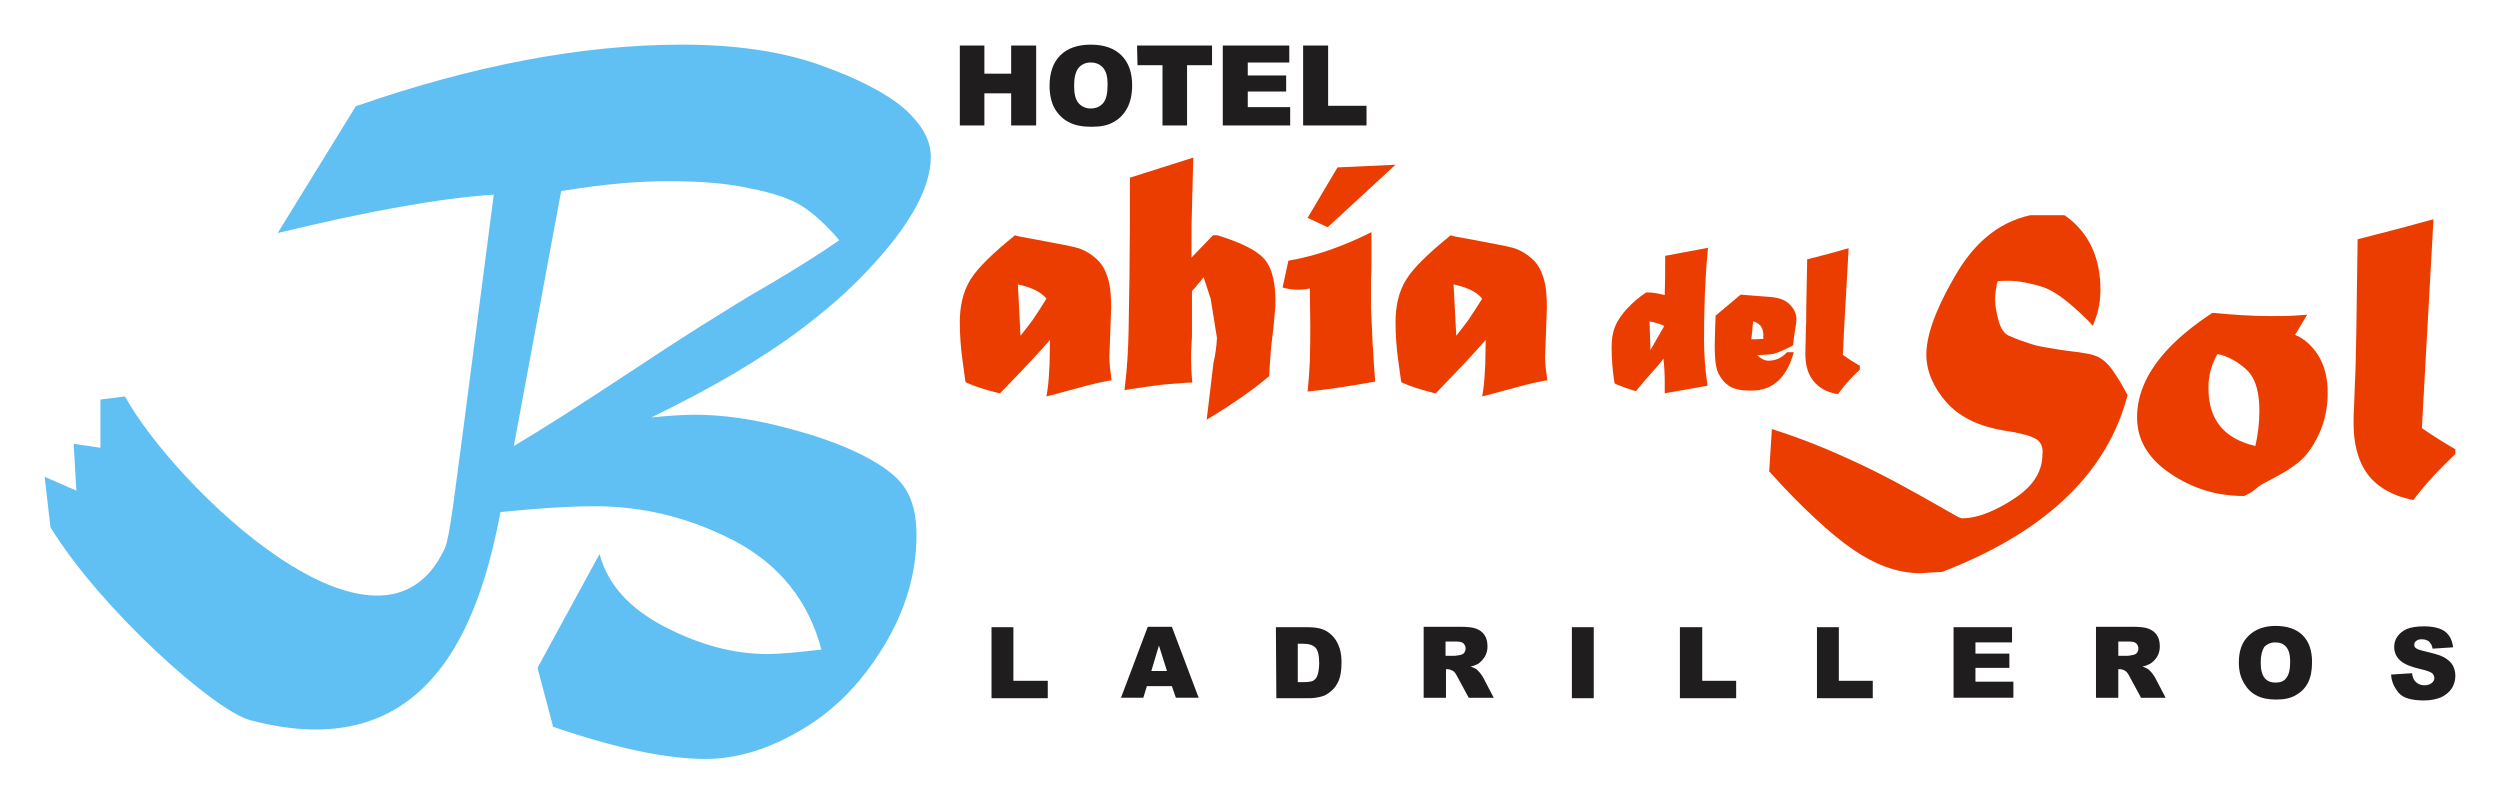 <?xml version="1.0" encoding="utf-8"?>
<!-- Generator: Adobe Illustrator 21.0.0, SVG Export Plug-In . SVG Version: 6.00 Build 0)  -->
<svg version="1.1" id="Capa_1" xmlns="http://www.w3.org/2000/svg" xmlns:xlink="http://www.w3.org/1999/xlink" x="0px" y="0px"
	 viewBox="0 0 560 180" style="enable-background:new 0 0 560 180;" xml:space="preserve">
<style type="text/css">
	.st0{fill:#201D1F;}
	.st1{fill:#60c0f3;}
	.st2{fill:#eb3d00;}
</style>
<g>
	<path class="st0" d="M222.1,140.5h4.9v12h7.7v3.9h-12.6L222.1,140.5L222.1,140.5z M262.5,153.7h-5.6l-0.8,2.6h-5l6-15.9h5.4l6,15.9
		h-5.1L262.5,153.7z M261.4,150.3l-1.8-5.7l-1.7,5.7H261.4z M285.8,140.5h7.3c1.4,0,2.6,0.2,3.5,0.6c0.9,0.4,1.6,1,2.2,1.7
		s1,1.6,1.3,2.5c0.3,1,0.4,2,0.4,3.1c0,1.7-0.2,3-0.6,4c-0.4,0.9-0.9,1.7-1.6,2.3s-1.4,1.1-2.2,1.3c-1.1,0.3-2,0.4-2.9,0.4h-7.3
		L285.8,140.5L285.8,140.5z M290.7,144.1v8.7h1.2c1,0,1.8-0.1,2.2-0.3c0.4-0.2,0.8-0.6,1-1.2c0.2-0.6,0.4-1.5,0.4-2.8
		c0-1.7-0.3-2.8-0.8-3.4c-0.6-0.6-1.5-0.9-2.7-0.9h-1.3V144.1z M318.9,156.3v-15.9h8.2c1.5,0,2.7,0.1,3.5,0.4
		c0.8,0.3,1.4,0.7,1.9,1.4s0.7,1.6,0.7,2.6c0,0.9-0.2,1.6-0.6,2.3c-0.4,0.6-0.9,1.2-1.5,1.6c-0.4,0.2-1,0.5-1.7,0.6
		c0.6,0.2,1,0.4,1.3,0.6c0.2,0.1,0.4,0.4,0.8,0.8c0.3,0.4,0.6,0.8,0.7,1l2.4,4.6H329l-2.6-4.8c-0.3-0.6-0.6-1-0.9-1.2
		c-0.4-0.2-0.8-0.4-1.2-0.4h-0.4v6.4L318.9,156.3L318.9,156.3z M323.8,146.9h2.1c0.2,0,0.6-0.1,1.3-0.2c0.3-0.1,0.6-0.2,0.8-0.5
		c0.2-0.3,0.3-0.6,0.3-0.9c0-0.5-0.2-0.9-0.5-1.2s-0.9-0.4-1.8-0.4h-2.2L323.8,146.9L323.8,146.9z M352.1,140.5h4.9v15.9h-4.9V140.5
		z M376.4,140.5h4.9v12h7.6v3.9h-12.6v-15.9H376.4z M407,140.5h4.9v12h7.6v3.9H407V140.5z M437.6,140.5h13.1v3.4h-8.2v2.5h7.6v3.2
		h-7.6v3.1h8.5v3.6h-13.4V140.5z M469.5,156.3v-15.9h8.2c1.5,0,2.7,0.1,3.5,0.4c0.8,0.3,1.4,0.7,1.9,1.4s0.7,1.6,0.7,2.6
		c0,0.9-0.2,1.6-0.6,2.3c-0.4,0.6-0.9,1.2-1.6,1.6c-0.4,0.2-1,0.5-1.7,0.6c0.6,0.2,1,0.4,1.3,0.6c0.2,0.1,0.4,0.4,0.8,0.8
		c0.3,0.4,0.6,0.8,0.7,1l2.4,4.6h-5.5l-2.6-4.8c-0.3-0.6-0.6-1-0.9-1.2s-0.8-0.4-1.2-0.4h-0.4v6.4L469.5,156.3L469.5,156.3z
		 M474.5,146.9h2.1c0.2,0,0.7-0.1,1.3-0.2c0.3-0.1,0.6-0.2,0.8-0.5c0.2-0.3,0.3-0.6,0.3-0.9c0-0.5-0.2-0.9-0.5-1.2s-0.9-0.4-1.8-0.4
		h-2.2L474.5,146.9L474.5,146.9z M501.5,148.4c0-2.6,0.7-4.6,2.2-6c1.4-1.4,3.5-2.2,6-2.2c2.6,0,4.7,0.7,6.1,2.1
		c1.4,1.4,2.1,3.4,2.1,6c0,1.9-0.3,3.4-0.9,4.6c-0.6,1.2-1.5,2.1-2.7,2.8s-2.6,1-4.4,1s-3.3-0.3-4.4-0.9c-1.2-0.6-2.1-1.5-2.8-2.7
		C501.9,151.8,501.5,150.3,501.5,148.4L501.5,148.4z M506.4,148.4c0,1.6,0.3,2.8,0.9,3.5s1.4,1,2.4,1c1.1,0,1.9-0.3,2.4-1
		c0.6-0.7,0.9-1.9,0.9-3.7c0-1.5-0.3-2.6-0.9-3.3c-0.6-0.7-1.4-1-2.5-1c-1,0-1.8,0.4-2.4,1C506.7,145.7,506.4,146.8,506.4,148.4
		L506.4,148.4z M535.6,151.1l4.7-0.3c0.1,0.8,0.3,1.3,0.6,1.7c0.5,0.6,1.2,1,2.2,1c0.7,0,1.2-0.2,1.6-0.5c0.4-0.3,0.6-0.7,0.6-1.1
		c0-0.4-0.2-0.8-0.5-1.1c-0.4-0.3-1.2-0.6-2.5-0.9c-2.2-0.5-3.7-1.1-4.6-1.9c-0.9-0.8-1.4-1.8-1.4-3.1c0-0.8,0.2-1.6,0.7-2.3
		s1.2-1.3,2.1-1.7c1-0.4,2.3-0.6,3.9-0.6c2,0,3.6,0.4,4.6,1.1c1.1,0.8,1.7,2,1.9,3.6l-4.6,0.3c-0.1-0.7-0.4-1.2-0.8-1.6
		c-0.4-0.3-0.9-0.5-1.6-0.5c-0.6,0-1,0.1-1.3,0.4c-0.3,0.2-0.4,0.5-0.4,0.9c0,0.3,0.1,0.5,0.4,0.7c0.2,0.2,0.8,0.4,1.6,0.6
		c2.1,0.5,3.7,0.9,4.6,1.4c0.9,0.5,1.6,1.1,2,1.8s0.6,1.5,0.6,2.4c0,1-0.3,2-0.8,2.8c-0.6,0.9-1.4,1.5-2.4,2c-1,0.4-2.3,0.7-3.8,0.7
		c-2.7,0-4.6-0.5-5.6-1.6C536.3,154,535.7,152.7,535.6,151.1L535.6,151.1z"/>
	<g>
		<path class="st0" d="M215,10.2h5.5v6.3h6v-6.3h5.6v17.9h-5.6v-7.2h-6v7.2H215V10.2z M235.1,19.2c0-2.9,0.8-5.2,2.4-6.8
			c1.6-1.6,3.9-2.4,6.8-2.4c3,0,5.3,0.8,6.9,2.4c1.6,1.6,2.4,3.8,2.4,6.7c0,2.1-0.4,3.8-1.1,5.1c-0.7,1.3-1.7,2.4-3,3.1
			c-1.3,0.8-3,1.1-5,1.1s-3.7-0.3-5-1c-1.3-0.6-2.4-1.7-3.2-3C235.5,23,235.1,21.2,235.1,19.2L235.1,19.2z M240.6,19.2
			c0,1.8,0.3,3.1,1,3.9s1.6,1.2,2.7,1.2c1.2,0,2.1-0.4,2.8-1.2c0.7-0.8,1-2.2,1-4.2c0-1.7-0.3-2.9-1-3.7s-1.6-1.2-2.8-1.2
			c-1.1,0-2,0.4-2.7,1.2C240.9,16.1,240.6,17.4,240.6,19.2L240.6,19.2z M254.7,10.2h16.8v4.4h-5.6v13.5h-5.5V14.6h-5.6L254.7,10.2
			L254.7,10.2z M274,10.2h14.8V14h-9.3v2.9h8.6v3.6h-8.6V24h9.5v4.1h-15.1V10.2H274z M292,10.2h5.5v13.5h8.6v4.4h-14.2V10.2H292z"/>
		<path class="st1" d="M125.7,42.8l-10.6,57.1c5.8-3.4,14.9-9.2,27.3-17.4c3.8-2.5,8.6-5.7,14.5-9.4c5.9-3.7,10.7-6.7,14.6-8.9
			c7-4.1,12.5-7.6,16.5-10.4c-3.1-3.6-6-6.2-8.6-7.8c-2.5-1.5-6.2-2.8-11.4-3.8c-4.9-1.1-10.7-1.6-17.4-1.6
			C143.1,40.5,134.8,41.3,125.7,42.8L125.7,42.8z M62.2,52.2l17.5-28.4c26.4-9.2,50.8-13.8,73.1-13.8c11.9,0,22.2,1.5,30.7,4.5
			s14.9,6.3,18.9,9.7c4.1,3.6,6.1,7.2,6.1,10.9c0,7.5-5.4,16.7-16.2,27.6c-3.7,3.7-7.8,7.2-12.4,10.7c-4.6,3.5-9.7,6.8-15.2,10.1
			c-5.6,3.3-11.8,6.6-18.8,10c4.1-0.4,7.3-0.6,9.6-0.6c6.2,0,12.9,0.9,20.1,2.8c7.1,1.8,12.9,3.9,17.5,6.2c4.7,2.4,7.9,4.8,9.6,7.4
			c1.7,2.6,2.6,6.1,2.6,10.5c0,8.7-2.5,17.1-7.5,25.2c-5,8.2-11.2,14.4-18.5,18.6c-7.3,4.3-14.4,6.4-21.3,6.4
			c-8.7,0-20.1-2.4-34.1-7.2l-3.5-13.2l13.9-25.5c1.8,6.8,6.7,12.2,14.6,16.3c7.9,4.1,15.5,6.1,23,6.1c2.9,0,7-0.4,12.1-1
			c-2.9-10.9-9.4-19-19.4-24.3c-10-5.2-20.4-7.8-31.3-7.8c-5.4,0-12.4,0.4-21.2,1.3c-4.7,25-16,57.3-56.1,46.6
			c-8.1-2.2-33.4-24.8-44.7-43.2L10,106.8l7.1,3.1l-0.6-10.5l6,0.9V89.5l5.5-0.7c10.9,19.9,57.2,65,71.6,34.1
			c1.2-2.5,2.3-13,4.7-30.8l6.3-48.5C98.5,44.4,82.4,47.3,62.2,52.2L62.2,52.2z"/>
		<path class="st2" d="M235.2,76.1c-0.7,0.9-1.5,1.7-2.2,2.5c-2.8,3.1-5.8,6.2-8.7,9.2l-0.3,0.3l-0.5-0.1c-1.3-0.3-2.6-0.7-3.9-1.1
			c-1-0.3-2-0.7-2.9-1.1l-0.4-0.2l-0.1-0.5c-0.2-1.5-0.4-2.9-0.6-4.4c-0.4-2.8-0.6-5.7-0.6-8.5c0-3.4,0.6-6.7,2.4-9.6
			c1-1.6,2.3-3,3.6-4.3c1.9-1.9,3.9-3.6,6-5.3l0.3-0.3l0.4,0.1c0.6,0.2,1.3,0.3,1.9,0.4c1.6,0.3,3.2,0.6,4.8,0.9
			c1.6,0.3,3.1,0.6,4.7,0.9c0.9,0.2,1.9,0.4,2.8,0.7l0,0l0,0c1.3,0.5,2.5,1.2,3.6,2.2c1.3,1.1,2.1,2.6,2.6,4.2
			c0.7,2.1,0.8,4.7,0.8,6.9l-0.4,11c0,1.5,0.2,3,0.4,4.4l0.1,0.8l-0.8,0.1c-1.6,0.3-3.3,0.7-4.8,1.1c-2.6,0.7-5.2,1.4-7.8,2.1
			l-1.2,0.3l0.2-1.2c0.3-2,0.4-4,0.5-6C235.1,79.8,235.2,78,235.2,76.1L235.2,76.1z M272.6,75.7l-1.4-8.7c0-0.2-0.1-0.4-0.2-0.6
			c-0.1-0.4-0.3-0.9-0.4-1.3c-0.3-1-0.7-2-1-3c-0.4,0.6-0.9,1.1-1.3,1.6c-0.4,0.5-0.9,1.1-1.3,1.5v9.1c0,0.9,0,1.8-0.1,2.7l0,0
			c-0.1,1.2-0.1,2.4-0.1,3.6c0,1.4,0.1,2.9,0.2,4.3l0.1,0.8h-0.8c-1.7,0.1-3.5,0.3-5.3,0.4c-2.7,0.3-5.3,0.7-8,1.1l-1.1,0.2l0.1-1.1
			c0.5-3.9,0.7-7.9,0.8-11.9c0.1-4.1,0.1-8.1,0.2-12.2c0.1-7.3,0.1-14.5,0.1-21.8v-0.6l14.2-4.5l-0.4,15.3v7.1l4.8-5h0.9h0.1
			c3.2,1,8.1,2.7,10.4,5.2c2.2,2.4,2.6,6.5,2.6,9.6c0,1.1-0.1,2.1-0.2,3.2c-0.1,1.6-0.3,3.2-0.5,4.8c-0.4,2.8-0.5,5.6-0.7,8.4v0.4
			l-0.3,0.2c-3.8,3.2-8,6-12.2,8.6l-1.5,0.9l0.2-1.7c0.4-3.6,0.9-7.2,1.3-10.9C272.2,79.7,272.5,77.7,272.6,75.7L272.6,75.7z
			 M307.1,63c0,0.3,0,0.6,0,0.9l0,0l0,0c0,1.1,0,2.3,0,3.4c0,0.5,0,1,0,1.5l0,0l0.3,6.5c0,1.1,0.1,2.3,0.2,3.4
			c0.1,2,0.2,4.1,0.4,6.1v0.7l-0.7,0.1c-4.4,0.8-8.9,1.5-13.4,2l-1,0.1l0.1-1c0.2-1.9,0.3-3.8,0.4-5.8c0.1-2.7,0.1-5.4,0.1-8.1
			l-0.1-8.2c-0.8,0.2-1.7,0.3-2.5,0.3c-1,0-1.9-0.1-2.8-0.3l-0.8-0.2l1.3-6l0.5-0.1c5.8-1,11.7-3.2,16.9-5.7l1.2-0.6v7.9L307.1,63z
			 M312.6,36.9l-15.2,14l-4.5-2.1l6.7-11.3L312.6,36.9z M332.8,76.1c-0.7,0.9-1.5,1.7-2.2,2.5c-2.8,3.1-5.8,6.2-8.7,9.2l-0.3,0.3
			l-0.5-0.1c-1.3-0.3-2.6-0.7-3.9-1.1c-1-0.3-2-0.7-2.9-1.1l-0.4-0.2l-0.1-0.5c-0.2-1.5-0.4-2.9-0.6-4.4c-0.4-2.8-0.6-5.7-0.6-8.5
			c0-3.4,0.6-6.7,2.4-9.6c1-1.6,2.3-3,3.6-4.3c1.9-1.9,3.9-3.6,6-5.3l0.3-0.3l0.4,0.1c0.6,0.2,1.3,0.3,1.9,0.4
			c1.6,0.3,3.2,0.6,4.8,0.9c1.6,0.3,3.1,0.6,4.7,0.9c0.9,0.2,1.9,0.4,2.8,0.7l0,0l0,0c1.3,0.5,2.5,1.2,3.6,2.2
			c1.3,1.1,2.1,2.6,2.6,4.2c0.7,2.1,0.8,4.7,0.8,6.9l-0.4,11c0,1.5,0.2,3,0.4,4.4l0.1,0.8l-0.8,0.1c-1.6,0.3-3.3,0.7-4.8,1.1
			c-2.6,0.7-5.2,1.4-7.8,2.1l-1.2,0.3l0.2-1.2c0.3-2,0.4-4,0.5-6C332.7,79.8,332.8,78,332.8,76.1L332.8,76.1z M228,63.7l0.6,11.5
			c0.9-1.1,1.8-2.3,2.7-3.5c1.1-1.6,2.1-3.2,3.1-4.8C233,65.1,230.3,64.2,228,63.7L228,63.7z M325.6,63.7l0.6,11.5
			c0.9-1.1,1.8-2.3,2.7-3.5c1.1-1.6,2.1-3.2,3.1-4.8C330.6,65.1,327.9,64.2,325.6,63.7L325.6,63.7z"/>
		<path class="st2" d="M372.9,66.1c0.1-2.7,0.1-5.4,0.1-8.2v-0.6l0.6-0.1c1.7-0.3,3.5-0.7,5.3-1c0.9-0.2,1.8-0.3,2.7-0.5l1-0.2
			l-0.1,1c-0.6,6.5-0.8,13.1-0.8,19.7c0,1.7,0.1,3.4,0.2,5.1c0.1,1.5,0.3,3,0.5,4.4l0.1,0.7l-9.6,1.7v-0.9c0-0.6,0-1.1,0-1.7
			c0-1.7-0.1-3.5-0.3-5.2c0,0.1-0.1,0.1-0.1,0.2c-0.6,0.8-1.3,1.6-2,2.4c-1.3,1.4-2.5,2.8-3.7,4.3l-0.3,0.4l-0.5-0.1
			c-1.3-0.4-2.7-0.9-3.9-1.4l-0.4-0.2l-0.1-0.4c-0.4-2.6-0.6-5.2-0.6-7.8c0-1.6,0.2-3.2,0.8-4.6c0.6-1.5,1.6-2.8,2.7-4
			c1.2-1.3,2.6-2.5,4.1-3.5l0.2-0.1h0.2C370.4,65.5,371.7,65.8,372.9,66.1L372.9,66.1z M393.6,79.6c0.7,0.6,1.6,1.2,2.5,1.2
			c1.6,0,2.9-0.6,4-1.7l0.2-0.2h1.5l-0.3,1c-1.4,4.4-4.2,7.6-9.1,7.6c-1.6,0-3.6-0.1-5-1c-1.1-0.7-1.9-1.7-2.5-2.9
			c-0.8-1.7-0.8-4.7-0.8-6.5l0,0l0.1-3.9l0.1-2.5l5.6-4.7l6.4,0.5c1.6,0.1,3.5,0.5,4.6,1.7c0.9,0.9,1.5,2,1.5,3.3
			c0,0.6-0.1,1.2-0.2,1.8l0,0l0,0c-0.2,1.2-0.4,2.4-0.5,3.6v0.4l-0.3,0.2c-1.4,0.7-3.3,1.7-4.9,1.9
			C395.5,79.4,394.6,79.5,393.6,79.6L393.6,79.6z M412.8,79.5c1.1,0.8,2.2,1.5,3.4,2.2l0.4,0.2v0.9l-0.2,0.2
			c-1.6,1.5-3.1,3.1-4.4,4.9l-0.3,0.4l-0.5-0.1c-2-0.4-3.8-1.3-5.1-3c-1.3-1.7-1.7-3.8-1.7-5.9c0-1.5,0.1-3,0.1-4.6
			c0.1-1.8,0.1-3.7,0.1-5.5c0.1-3.5,0.1-7,0.2-10.5v-0.6l5-1.3l4.3-1.2l-1,17.7L412.8,79.5z M369.5,72l0.2,6.4l0,0l3.1-5.4
			C371.7,72.5,370.6,72.2,369.5,72L369.5,72z M395,75.1c0-0.8-0.2-1.7-0.8-2.3c-0.4-0.4-1-0.7-1.5-0.8l-0.4,4c0.9,0,1.8,0,2.7-0.1
			c0-0.1,0-0.3,0-0.4C394.9,75.4,394.9,75.3,395,75.1L395,75.1z"/>
		<path class="st2" d="M456.2,98.4c-0.7-0.4-1.7-0.8-2.5-1c-1.5-0.4-3-0.7-4.5-0.9c-5-0.8-9.9-2.6-13.3-6.5c-2.6-3-4.4-6.6-4.4-10.6
			c0-5.7,3.7-12.9,6.5-17.7c3.8-6.6,9.1-11.8,16.8-13.5h0.1h7.5l0.2,0.1c5.6,4,7.9,9.8,7.9,16.6c0,2.4-0.4,4.8-1.3,7l-0.4,1.1
			l-0.8-0.9c-2.7-2.7-7-6.8-10.7-7.9c-2.3-0.7-5-1.3-7.4-1.3c-0.4,0-1.9,0-2.4,0.1c-0.2,0.3-0.3,1.1-0.3,1.3l0,0l0,0
			c-0.2,0.9-0.3,1.9-0.3,2.9c0,1.5,0.4,3.2,0.8,4.7l0,0c0.4,1.4,1.1,2.9,2.5,3.4l0,0l0,0c1.6,0.7,3.3,1.3,4.9,1.8
			c1.2,0.4,2.4,0.6,3.6,0.8c1.8,0.3,3.5,0.6,5.3,0.8c1.1,0.1,2.3,0.3,3.4,0.5c0.7,0.1,1.5,0.3,2.2,0.6c1.1,0.4,2.1,1.3,2.9,2.2
			c0.6,0.7,1.2,1.6,1.7,2.4c0.8,1.2,1.5,2.5,2.2,3.8l0.2,0.3l-0.1,0.3c-5.4,20.3-22.8,32.1-41.4,39.3H435l-4.8,0.3l0,0
			c-5.4,0-10.4-2.1-14.8-5.1c-3-2-5.8-4.4-8.5-6.9c-3.6-3.3-7.1-6.9-10.4-10.6l-0.2-0.2l0.6-9.5l0.9,0.3c5.9,1.9,11.6,4.2,17.2,6.8
			c6.6,3,12.9,6.5,19.2,10.1c1.2,0.7,2.5,1.4,3.7,2.1c0.3,0.2,1.3,0.7,1.6,0.7c4,0,8.3-2.2,11.5-4.3c3.6-2.3,6.5-5.5,6.5-10
			C457.7,100.4,457.3,99.2,456.2,98.4L456.2,98.4z M514.1,75c2.1,0.9,3.7,2.4,5,4.3c1.7,2.6,2.3,5.6,2.3,8.7c0,3.2-0.6,6.3-1.9,9.1
			c-1,2.2-2.4,4.5-4.2,6.1c-0.9,0.8-2,1.5-3,2.2c-1.5,0.9-3,1.7-4.5,2.5c-0.9,0.4-1.8,1-2.5,1.6s-1.5,1.1-2.4,1.5l-0.2,0.1h-0.2
			c-6,0-11.4-1.7-16.3-5c-4.5-3-7.5-7.1-7.5-12.6c0-10.3,8.8-18.1,16.7-23.3l0.2-0.1h0.3c4.2,0.4,8.4,0.7,12.6,0.7
			c2.3,0,4.6,0,6.9-0.2l1.4-0.1L514.1,75z M542.5,95.9c2.3,1.6,4.7,3.1,7.1,4.5l0.4,0.2v1.1l-0.2,0.2c-3.2,3-6.2,6.2-8.9,9.7
			l-0.3,0.4l-0.5-0.1c-3.8-0.8-7.3-2.5-9.7-5.6c-2.4-3.2-3.2-7.4-3.2-11.4c0-1.2,0-2.4,0.1-3.6c0.1-1.8,0.1-3.6,0.2-5.4
			c0.2-3.6,0.2-7.3,0.3-10.9c0.1-6.9,0.2-13.8,0.3-20.8v-0.6l9.3-2.4l7.7-2.1l-1.9,34.1L542.5,95.9z M505.2,99.9
			c0.6-2.6,0.9-5.2,0.9-7.9c0-3.2-0.5-7.1-3-9.3c-1.9-1.7-4-2.9-6.4-3.4c-1.3,2.3-2,4.8-2,7.4C494.6,94.1,498.3,98.3,505.2,99.9
			L505.2,99.9z"/>
	</g>
</g>
</svg>
